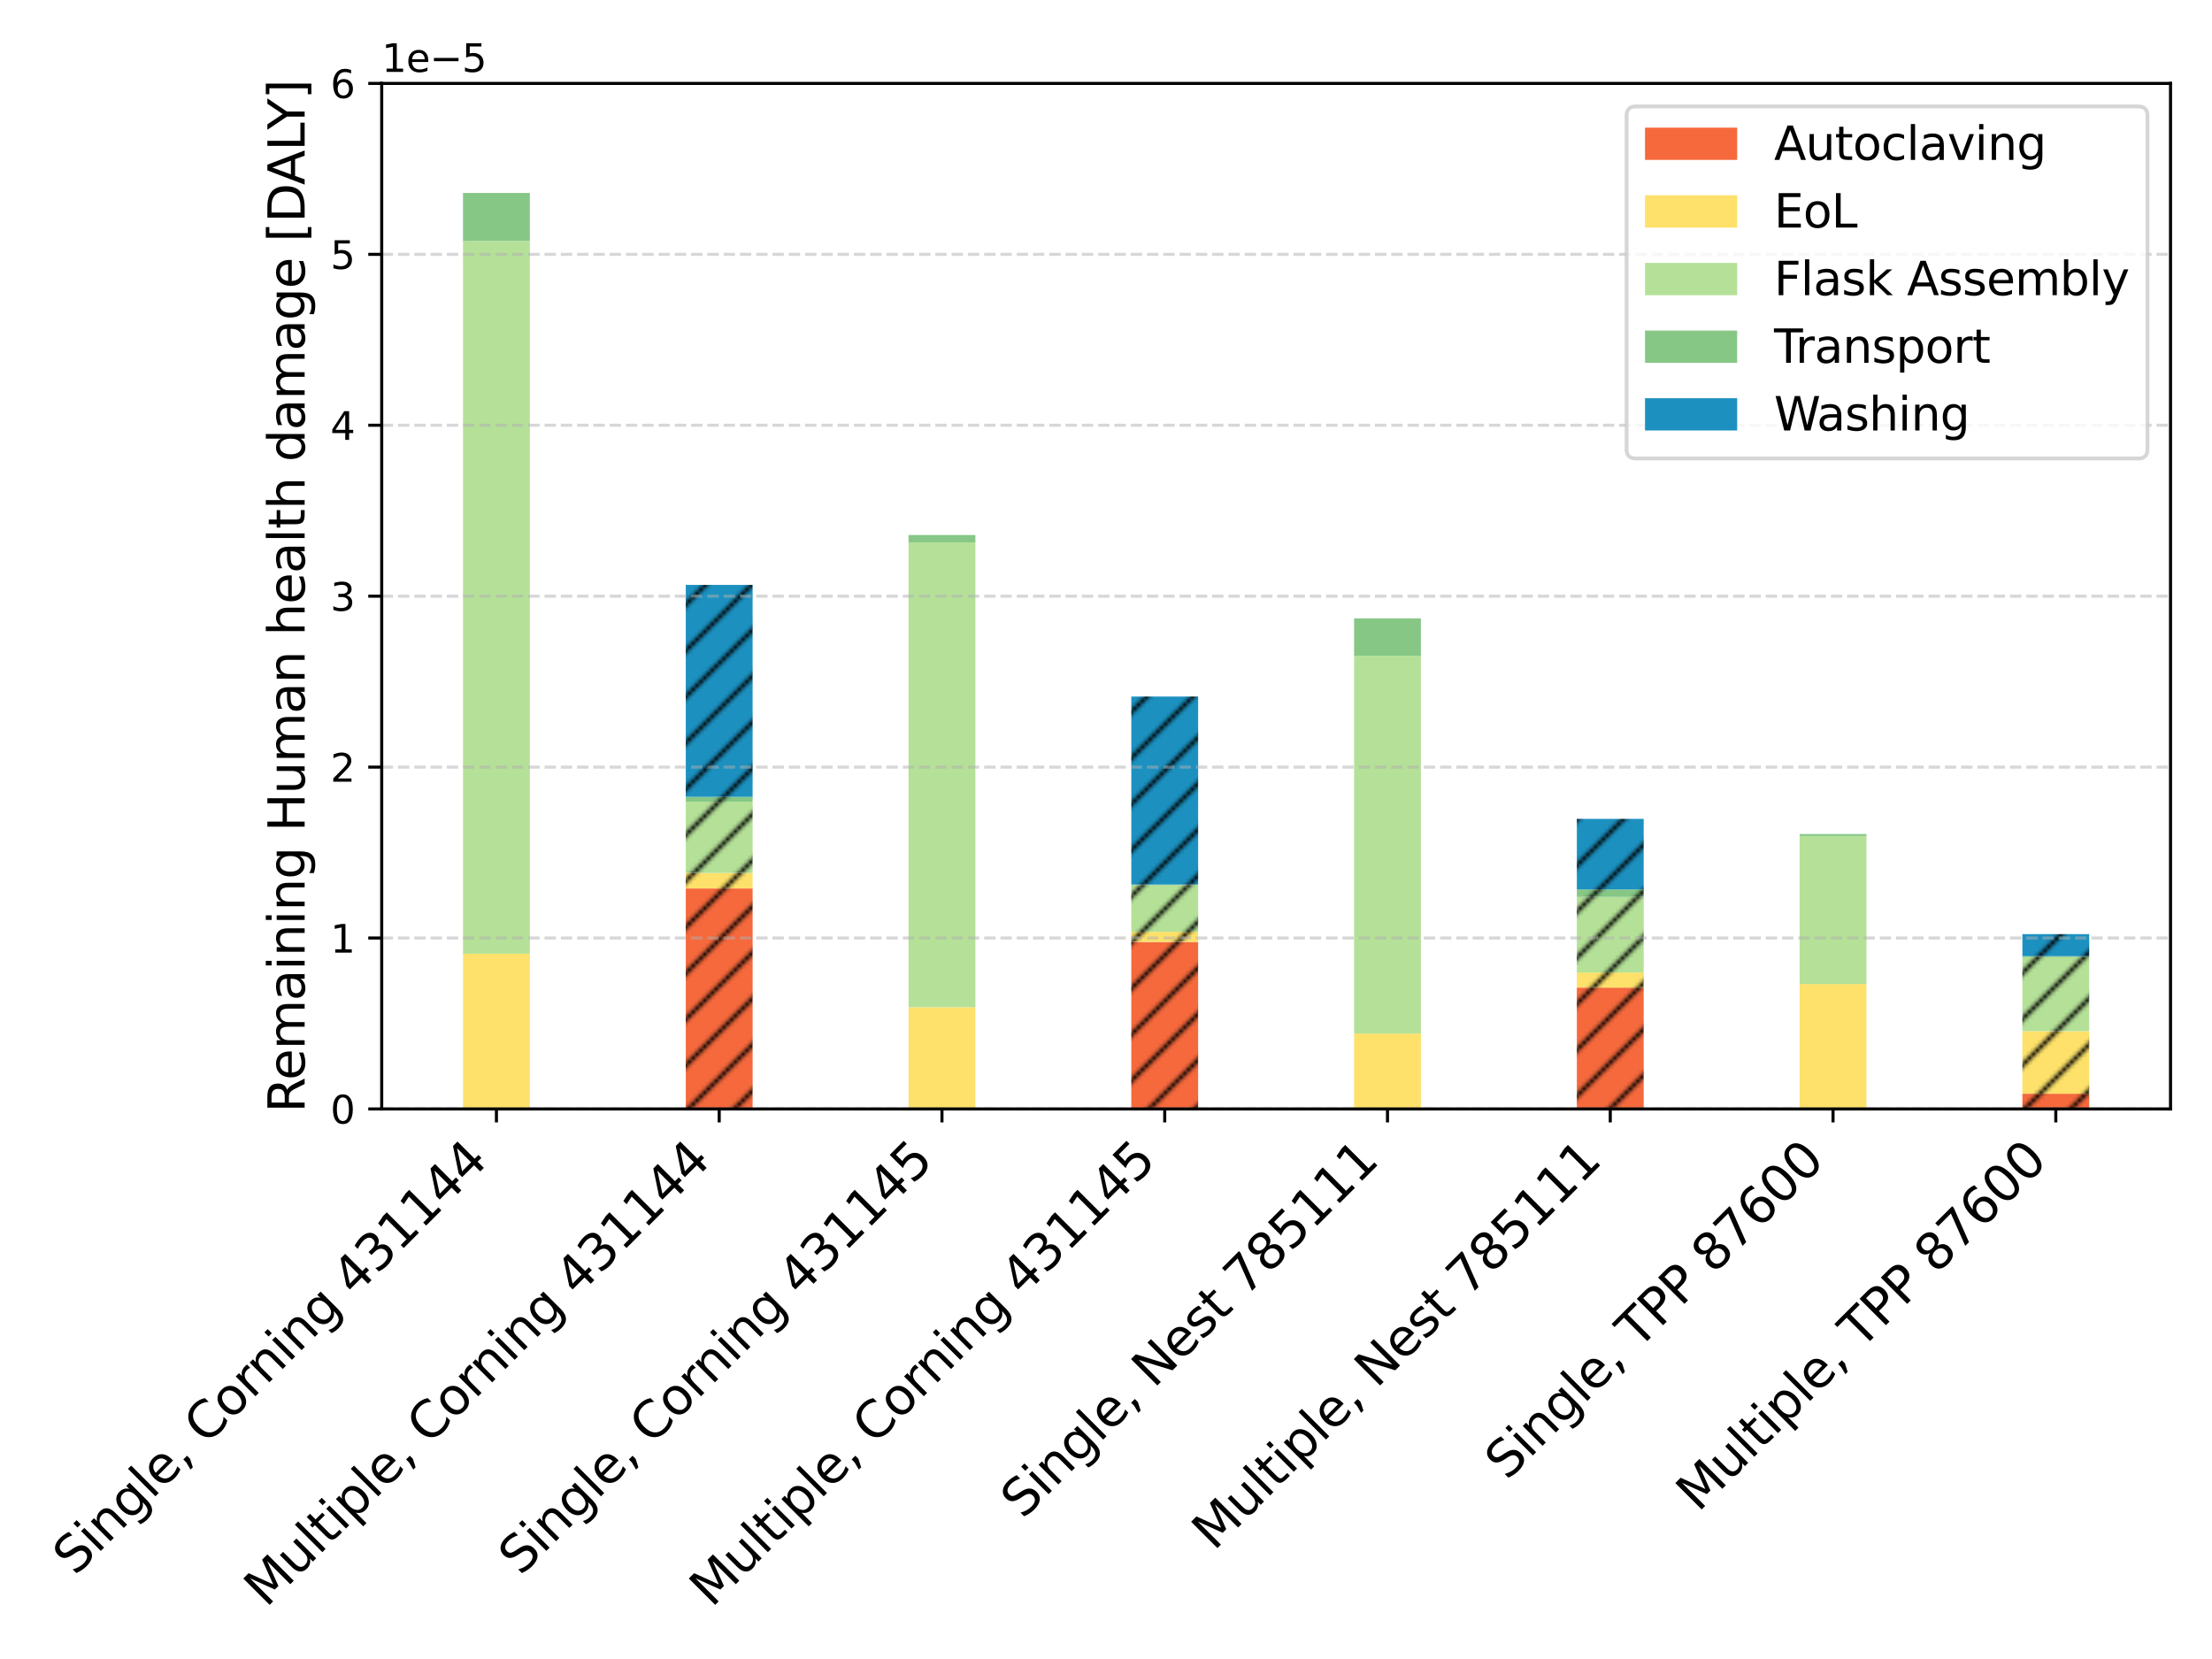 <?xml version="1.0" encoding="utf-8" standalone="no"?>
<!DOCTYPE svg PUBLIC "-//W3C//DTD SVG 1.1//EN"
  "http://www.w3.org/Graphics/SVG/1.1/DTD/svg11.dtd">
<svg xmlns:xlink="http://www.w3.org/1999/xlink" width="576pt" height="432pt" viewBox="0 0 576 432" xmlns="http://www.w3.org/2000/svg" version="1.1">
 <defs>
  <style type="text/css">*{stroke-linejoin: round; stroke-linecap: butt}</style>
 </defs>
 <g id="figure_1">
  <g id="patch_1">
   <path d="M 0 432 
L 576 432 
L 576 0 
L 0 0 
z
" style="fill: #ffffff"/>
  </g>
  <g id="axes_1">
   <g id="patch_2">
    <path d="M 99.395 288.766 
L 565.2 288.766 
L 565.2 21.72 
L 99.395 21.72 
z
" style="fill: #ffffff"/>
   </g>
   <g id="patch_3">
    <path d="M 120.567 288.766 
L 137.97 288.766 
L 137.97 288.766 
L 120.567 288.766 
z
" clip-path="url(#p61a27a320b)" style="fill: #f5693d"/>
   </g>
   <g id="patch_4">
    <path d="M 178.576 288.766 
L 195.978 288.766 
L 195.978 231.351 
L 178.576 231.351 
z
" clip-path="url(#p61a27a320b)" style="fill: url(#ha77ef726e0)"/>
   </g>
   <g id="patch_5">
    <path d="M 236.584 288.766 
L 253.986 288.766 
L 253.986 288.766 
L 236.584 288.766 
z
" clip-path="url(#p61a27a320b)" style="fill: #f5693d"/>
   </g>
   <g id="patch_6">
    <path d="M 294.592 288.766 
L 311.994 288.766 
L 311.994 245.282 
L 294.592 245.282 
z
" clip-path="url(#p61a27a320b)" style="fill: url(#ha77ef726e0)"/>
   </g>
   <g id="patch_7">
    <path d="M 352.6 288.766 
L 370.003 288.766 
L 370.003 288.766 
L 352.6 288.766 
z
" clip-path="url(#p61a27a320b)" style="fill: #f5693d"/>
   </g>
   <g id="patch_8">
    <path d="M 410.608 288.766 
L 428.011 288.766 
L 428.011 257.166 
L 410.608 257.166 
z
" clip-path="url(#p61a27a320b)" style="fill: url(#ha77ef726e0)"/>
   </g>
   <g id="patch_9">
    <path d="M 468.616 288.766 
L 486.019 288.766 
L 486.019 288.766 
L 468.616 288.766 
z
" clip-path="url(#p61a27a320b)" style="fill: #f5693d"/>
   </g>
   <g id="patch_10">
    <path d="M 526.625 288.766 
L 544.027 288.766 
L 544.027 284.801 
L 526.625 284.801 
z
" clip-path="url(#p61a27a320b)" style="fill: url(#ha77ef726e0)"/>
   </g>
   <g id="patch_11">
    <path d="M 120.567 288.766 
L 137.97 288.766 
L 137.97 248.353 
L 120.567 248.353 
z
" clip-path="url(#p61a27a320b)" style="fill: #fde16a"/>
   </g>
   <g id="patch_12">
    <path d="M 178.576 231.351 
L 195.978 231.351 
L 195.978 227.31 
L 178.576 227.31 
z
" clip-path="url(#p61a27a320b)" style="fill: url(#hf0bf74df4a)"/>
   </g>
   <g id="patch_13">
    <path d="M 236.584 288.766 
L 253.986 288.766 
L 253.986 262.284 
L 236.584 262.284 
z
" clip-path="url(#p61a27a320b)" style="fill: #fde16a"/>
   </g>
   <g id="patch_14">
    <path d="M 294.592 245.282 
L 311.994 245.282 
L 311.994 242.634 
L 294.592 242.634 
z
" clip-path="url(#p61a27a320b)" style="fill: url(#hf0bf74df4a)"/>
   </g>
   <g id="patch_15">
    <path d="M 352.6 288.766 
L 370.003 288.766 
L 370.003 269.138 
L 352.6 269.138 
z
" clip-path="url(#p61a27a320b)" style="fill: #fde16a"/>
   </g>
   <g id="patch_16">
    <path d="M 410.608 257.166 
L 428.011 257.166 
L 428.011 253.236 
L 410.608 253.236 
z
" clip-path="url(#p61a27a320b)" style="fill: url(#hf0bf74df4a)"/>
   </g>
   <g id="patch_17">
    <path d="M 468.616 288.766 
L 486.019 288.766 
L 486.019 256.231 
L 468.616 256.231 
z
" clip-path="url(#p61a27a320b)" style="fill: #fde16a"/>
   </g>
   <g id="patch_18">
    <path d="M 526.625 284.801 
L 544.027 284.801 
L 544.027 268.511 
L 526.625 268.511 
z
" clip-path="url(#p61a27a320b)" style="fill: url(#hf0bf74df4a)"/>
   </g>
   <g id="patch_19">
    <path d="M 120.567 248.353 
L 137.97 248.353 
L 137.97 62.756 
L 120.567 62.756 
z
" clip-path="url(#p61a27a320b)" style="fill: #b4e197"/>
   </g>
   <g id="patch_20">
    <path d="M 178.576 227.31 
L 195.978 227.31 
L 195.978 208.75 
L 178.576 208.75 
z
" clip-path="url(#p61a27a320b)" style="fill: url(#h7fa89dd71a)"/>
   </g>
   <g id="patch_21">
    <path d="M 236.584 262.284 
L 253.986 262.284 
L 253.986 141.223 
L 236.584 141.223 
z
" clip-path="url(#p61a27a320b)" style="fill: #b4e197"/>
   </g>
   <g id="patch_22">
    <path d="M 294.592 242.634 
L 311.994 242.634 
L 311.994 230.528 
L 294.592 230.528 
z
" clip-path="url(#p61a27a320b)" style="fill: url(#h7fa89dd71a)"/>
   </g>
   <g id="patch_23">
    <path d="M 352.6 269.138 
L 370.003 269.138 
L 370.003 170.776 
L 352.6 170.776 
z
" clip-path="url(#p61a27a320b)" style="fill: #b4e197"/>
   </g>
   <g id="patch_24">
    <path d="M 410.608 253.236 
L 428.011 253.236 
L 428.011 233.563 
L 410.608 233.563 
z
" clip-path="url(#p61a27a320b)" style="fill: url(#h7fa89dd71a)"/>
   </g>
   <g id="patch_25">
    <path d="M 468.616 256.231 
L 486.019 256.231 
L 486.019 217.687 
L 468.616 217.687 
z
" clip-path="url(#p61a27a320b)" style="fill: #b4e197"/>
   </g>
   <g id="patch_26">
    <path d="M 526.625 268.511 
L 544.027 268.511 
L 544.027 249.239 
L 526.625 249.239 
z
" clip-path="url(#p61a27a320b)" style="fill: url(#h7fa89dd71a)"/>
   </g>
   <g id="patch_27">
    <path d="M 120.567 62.756 
L 137.97 62.756 
L 137.97 50.249 
L 120.567 50.249 
z
" clip-path="url(#p61a27a320b)" style="fill: #86c786"/>
   </g>
   <g id="patch_28">
    <path d="M 178.576 208.75 
L 195.978 208.75 
L 195.978 207.5 
L 178.576 207.5 
z
" clip-path="url(#p61a27a320b)" style="fill: url(#h81f1e8ea11)"/>
   </g>
   <g id="patch_29">
    <path d="M 236.584 141.223 
L 253.986 141.223 
L 253.986 139.314 
L 236.584 139.314 
z
" clip-path="url(#p61a27a320b)" style="fill: #86c786"/>
   </g>
   <g id="patch_30">
    <path d="M 294.592 230.528 
L 311.994 230.528 
L 311.994 230.337 
L 294.592 230.337 
z
" clip-path="url(#p61a27a320b)" style="fill: url(#h81f1e8ea11)"/>
   </g>
   <g id="patch_31">
    <path d="M 352.6 170.776 
L 370.003 170.776 
L 370.003 161.029 
L 352.6 161.029 
z
" clip-path="url(#p61a27a320b)" style="fill: #86c786"/>
   </g>
   <g id="patch_32">
    <path d="M 410.608 233.563 
L 428.011 233.563 
L 428.011 231.614 
L 410.608 231.614 
z
" clip-path="url(#p61a27a320b)" style="fill: url(#h81f1e8ea11)"/>
   </g>
   <g id="patch_33">
    <path d="M 468.616 217.687 
L 486.019 217.687 
L 486.019 217.185 
L 468.616 217.185 
z
" clip-path="url(#p61a27a320b)" style="fill: #86c786"/>
   </g>
   <g id="patch_34">
    <path d="M 526.625 249.239 
L 544.027 249.239 
L 544.027 248.987 
L 526.625 248.987 
z
" clip-path="url(#p61a27a320b)" style="fill: url(#h81f1e8ea11)"/>
   </g>
   <g id="patch_35">
    <path d="M 120.567 50.249 
L 137.97 50.249 
L 137.97 50.249 
L 120.567 50.249 
z
" clip-path="url(#p61a27a320b)" style="fill: #1c91c0"/>
   </g>
   <g id="patch_36">
    <path d="M 178.576 207.5 
L 195.978 207.5 
L 195.978 152.31 
L 178.576 152.31 
z
" clip-path="url(#p61a27a320b)" style="fill: url(#h946e3694f9)"/>
   </g>
   <g id="patch_37">
    <path d="M 236.584 139.314 
L 253.986 139.314 
L 253.986 139.314 
L 236.584 139.314 
z
" clip-path="url(#p61a27a320b)" style="fill: #1c91c0"/>
   </g>
   <g id="patch_38">
    <path d="M 294.592 230.337 
L 311.994 230.337 
L 311.994 181.379 
L 294.592 181.379 
z
" clip-path="url(#p61a27a320b)" style="fill: url(#h946e3694f9)"/>
   </g>
   <g id="patch_39">
    <path d="M 352.6 161.029 
L 370.003 161.029 
L 370.003 161.029 
L 352.6 161.029 
z
" clip-path="url(#p61a27a320b)" style="fill: #1c91c0"/>
   </g>
   <g id="patch_40">
    <path d="M 410.608 231.614 
L 428.011 231.614 
L 428.011 213.232 
L 410.608 213.232 
z
" clip-path="url(#p61a27a320b)" style="fill: url(#h946e3694f9)"/>
   </g>
   <g id="patch_41">
    <path d="M 468.616 217.185 
L 486.019 217.185 
L 486.019 217.185 
L 468.616 217.185 
z
" clip-path="url(#p61a27a320b)" style="fill: #1c91c0"/>
   </g>
   <g id="patch_42">
    <path d="M 526.625 248.987 
L 544.027 248.987 
L 544.027 243.245 
L 526.625 243.245 
z
" clip-path="url(#p61a27a320b)" style="fill: url(#h946e3694f9)"/>
   </g>
   <g id="matplotlib.axis_1">
    <g id="xtick_1">
     <g id="line2d_1">
      <defs>
       <path id="mcbf88d2a71" d="M 0 0 
L 0 3.5 
" style="stroke: #000000; stroke-width: 0.8"/>
      </defs>
      <g>
       <use xlink:href="#mcbf88d2a71" x="129.269" y="288.766" style="stroke: #000000; stroke-width: 0.8"/>
      </g>
     </g>
     <g id="text_1">
      <!-- Single, Corning 431144 -->
      <g transform="translate(19.537 410.571) rotate(-45) scale(0.13 -0.13)">
       <defs>
        <path id="DejaVuSans-53" d="M 3425 4513 
L 3425 3897 
Q 3066 4069 2747 4153 
Q 2428 4238 2131 4238 
Q 1616 4238 1336 4038 
Q 1056 3838 1056 3469 
Q 1056 3159 1242 3001 
Q 1428 2844 1947 2747 
L 2328 2669 
Q 3034 2534 3370 2195 
Q 3706 1856 3706 1288 
Q 3706 609 3251 259 
Q 2797 -91 1919 -91 
Q 1588 -91 1214 -16 
Q 841 59 441 206 
L 441 856 
Q 825 641 1194 531 
Q 1563 422 1919 422 
Q 2459 422 2753 634 
Q 3047 847 3047 1241 
Q 3047 1584 2836 1778 
Q 2625 1972 2144 2069 
L 1759 2144 
Q 1053 2284 737 2584 
Q 422 2884 422 3419 
Q 422 4038 858 4394 
Q 1294 4750 2059 4750 
Q 2388 4750 2728 4690 
Q 3069 4631 3425 4513 
z
" transform="scale(0.016)"/>
        <path id="DejaVuSans-69" d="M 603 3500 
L 1178 3500 
L 1178 0 
L 603 0 
L 603 3500 
z
M 603 4863 
L 1178 4863 
L 1178 4134 
L 603 4134 
L 603 4863 
z
" transform="scale(0.016)"/>
        <path id="DejaVuSans-6e" d="M 3513 2113 
L 3513 0 
L 2938 0 
L 2938 2094 
Q 2938 2591 2744 2837 
Q 2550 3084 2163 3084 
Q 1697 3084 1428 2787 
Q 1159 2491 1159 1978 
L 1159 0 
L 581 0 
L 581 3500 
L 1159 3500 
L 1159 2956 
Q 1366 3272 1645 3428 
Q 1925 3584 2291 3584 
Q 2894 3584 3203 3211 
Q 3513 2838 3513 2113 
z
" transform="scale(0.016)"/>
        <path id="DejaVuSans-67" d="M 2906 1791 
Q 2906 2416 2648 2759 
Q 2391 3103 1925 3103 
Q 1463 3103 1205 2759 
Q 947 2416 947 1791 
Q 947 1169 1205 825 
Q 1463 481 1925 481 
Q 2391 481 2648 825 
Q 2906 1169 2906 1791 
z
M 3481 434 
Q 3481 -459 3084 -895 
Q 2688 -1331 1869 -1331 
Q 1566 -1331 1297 -1286 
Q 1028 -1241 775 -1147 
L 775 -588 
Q 1028 -725 1275 -790 
Q 1522 -856 1778 -856 
Q 2344 -856 2625 -561 
Q 2906 -266 2906 331 
L 2906 616 
Q 2728 306 2450 153 
Q 2172 0 1784 0 
Q 1141 0 747 490 
Q 353 981 353 1791 
Q 353 2603 747 3093 
Q 1141 3584 1784 3584 
Q 2172 3584 2450 3431 
Q 2728 3278 2906 2969 
L 2906 3500 
L 3481 3500 
L 3481 434 
z
" transform="scale(0.016)"/>
        <path id="DejaVuSans-6c" d="M 603 4863 
L 1178 4863 
L 1178 0 
L 603 0 
L 603 4863 
z
" transform="scale(0.016)"/>
        <path id="DejaVuSans-65" d="M 3597 1894 
L 3597 1613 
L 953 1613 
Q 991 1019 1311 708 
Q 1631 397 2203 397 
Q 2534 397 2845 478 
Q 3156 559 3463 722 
L 3463 178 
Q 3153 47 2828 -22 
Q 2503 -91 2169 -91 
Q 1331 -91 842 396 
Q 353 884 353 1716 
Q 353 2575 817 3079 
Q 1281 3584 2069 3584 
Q 2775 3584 3186 3129 
Q 3597 2675 3597 1894 
z
M 3022 2063 
Q 3016 2534 2758 2815 
Q 2500 3097 2075 3097 
Q 1594 3097 1305 2825 
Q 1016 2553 972 2059 
L 3022 2063 
z
" transform="scale(0.016)"/>
        <path id="DejaVuSans-2c" d="M 750 794 
L 1409 794 
L 1409 256 
L 897 -744 
L 494 -744 
L 750 256 
L 750 794 
z
" transform="scale(0.016)"/>
        <path id="DejaVuSans-20" transform="scale(0.016)"/>
        <path id="DejaVuSans-43" d="M 4122 4306 
L 4122 3641 
Q 3803 3938 3442 4084 
Q 3081 4231 2675 4231 
Q 1875 4231 1450 3742 
Q 1025 3253 1025 2328 
Q 1025 1406 1450 917 
Q 1875 428 2675 428 
Q 3081 428 3442 575 
Q 3803 722 4122 1019 
L 4122 359 
Q 3791 134 3420 21 
Q 3050 -91 2638 -91 
Q 1578 -91 968 557 
Q 359 1206 359 2328 
Q 359 3453 968 4101 
Q 1578 4750 2638 4750 
Q 3056 4750 3426 4639 
Q 3797 4528 4122 4306 
z
" transform="scale(0.016)"/>
        <path id="DejaVuSans-6f" d="M 1959 3097 
Q 1497 3097 1228 2736 
Q 959 2375 959 1747 
Q 959 1119 1226 758 
Q 1494 397 1959 397 
Q 2419 397 2687 759 
Q 2956 1122 2956 1747 
Q 2956 2369 2687 2733 
Q 2419 3097 1959 3097 
z
M 1959 3584 
Q 2709 3584 3137 3096 
Q 3566 2609 3566 1747 
Q 3566 888 3137 398 
Q 2709 -91 1959 -91 
Q 1206 -91 779 398 
Q 353 888 353 1747 
Q 353 2609 779 3096 
Q 1206 3584 1959 3584 
z
" transform="scale(0.016)"/>
        <path id="DejaVuSans-72" d="M 2631 2963 
Q 2534 3019 2420 3045 
Q 2306 3072 2169 3072 
Q 1681 3072 1420 2755 
Q 1159 2438 1159 1844 
L 1159 0 
L 581 0 
L 581 3500 
L 1159 3500 
L 1159 2956 
Q 1341 3275 1631 3429 
Q 1922 3584 2338 3584 
Q 2397 3584 2469 3576 
Q 2541 3569 2628 3553 
L 2631 2963 
z
" transform="scale(0.016)"/>
        <path id="DejaVuSans-34" d="M 2419 4116 
L 825 1625 
L 2419 1625 
L 2419 4116 
z
M 2253 4666 
L 3047 4666 
L 3047 1625 
L 3713 1625 
L 3713 1100 
L 3047 1100 
L 3047 0 
L 2419 0 
L 2419 1100 
L 313 1100 
L 313 1709 
L 2253 4666 
z
" transform="scale(0.016)"/>
        <path id="DejaVuSans-33" d="M 2597 2516 
Q 3050 2419 3304 2112 
Q 3559 1806 3559 1356 
Q 3559 666 3084 287 
Q 2609 -91 1734 -91 
Q 1441 -91 1130 -33 
Q 819 25 488 141 
L 488 750 
Q 750 597 1062 519 
Q 1375 441 1716 441 
Q 2309 441 2620 675 
Q 2931 909 2931 1356 
Q 2931 1769 2642 2001 
Q 2353 2234 1838 2234 
L 1294 2234 
L 1294 2753 
L 1863 2753 
Q 2328 2753 2575 2939 
Q 2822 3125 2822 3475 
Q 2822 3834 2567 4026 
Q 2313 4219 1838 4219 
Q 1578 4219 1281 4162 
Q 984 4106 628 3988 
L 628 4550 
Q 988 4650 1302 4700 
Q 1616 4750 1894 4750 
Q 2613 4750 3031 4423 
Q 3450 4097 3450 3541 
Q 3450 3153 3228 2886 
Q 3006 2619 2597 2516 
z
" transform="scale(0.016)"/>
        <path id="DejaVuSans-31" d="M 794 531 
L 1825 531 
L 1825 4091 
L 703 3866 
L 703 4441 
L 1819 4666 
L 2450 4666 
L 2450 531 
L 3481 531 
L 3481 0 
L 794 0 
L 794 531 
z
" transform="scale(0.016)"/>
       </defs>
       <use xlink:href="#DejaVuSans-53"/>
       <use xlink:href="#DejaVuSans-69" x="63.477"/>
       <use xlink:href="#DejaVuSans-6e" x="91.26"/>
       <use xlink:href="#DejaVuSans-67" x="154.639"/>
       <use xlink:href="#DejaVuSans-6c" x="218.115"/>
       <use xlink:href="#DejaVuSans-65" x="245.898"/>
       <use xlink:href="#DejaVuSans-2c" x="307.422"/>
       <use xlink:href="#DejaVuSans-20" x="339.209"/>
       <use xlink:href="#DejaVuSans-43" x="370.996"/>
       <use xlink:href="#DejaVuSans-6f" x="440.82"/>
       <use xlink:href="#DejaVuSans-72" x="502.002"/>
       <use xlink:href="#DejaVuSans-6e" x="541.365"/>
       <use xlink:href="#DejaVuSans-69" x="604.744"/>
       <use xlink:href="#DejaVuSans-6e" x="632.527"/>
       <use xlink:href="#DejaVuSans-67" x="695.906"/>
       <use xlink:href="#DejaVuSans-20" x="759.383"/>
       <use xlink:href="#DejaVuSans-34" x="791.17"/>
       <use xlink:href="#DejaVuSans-33" x="854.793"/>
       <use xlink:href="#DejaVuSans-31" x="918.416"/>
       <use xlink:href="#DejaVuSans-31" x="982.039"/>
       <use xlink:href="#DejaVuSans-34" x="1045.662"/>
       <use xlink:href="#DejaVuSans-34" x="1109.285"/>
      </g>
     </g>
    </g>
    <g id="xtick_2">
     <g id="line2d_2">
      <g>
       <use xlink:href="#mcbf88d2a71" x="187.277" y="288.766" style="stroke: #000000; stroke-width: 0.8"/>
      </g>
     </g>
     <g id="text_2">
      <!-- Multiple, Corning 431144 -->
      <g transform="translate(69.293 418.824) rotate(-45) scale(0.13 -0.13)">
       <defs>
        <path id="DejaVuSans-4d" d="M 628 4666 
L 1569 4666 
L 2759 1491 
L 3956 4666 
L 4897 4666 
L 4897 0 
L 4281 0 
L 4281 4097 
L 3078 897 
L 2444 897 
L 1241 4097 
L 1241 0 
L 628 0 
L 628 4666 
z
" transform="scale(0.016)"/>
        <path id="DejaVuSans-75" d="M 544 1381 
L 544 3500 
L 1119 3500 
L 1119 1403 
Q 1119 906 1312 657 
Q 1506 409 1894 409 
Q 2359 409 2629 706 
Q 2900 1003 2900 1516 
L 2900 3500 
L 3475 3500 
L 3475 0 
L 2900 0 
L 2900 538 
Q 2691 219 2414 64 
Q 2138 -91 1772 -91 
Q 1169 -91 856 284 
Q 544 659 544 1381 
z
M 1991 3584 
L 1991 3584 
z
" transform="scale(0.016)"/>
        <path id="DejaVuSans-74" d="M 1172 4494 
L 1172 3500 
L 2356 3500 
L 2356 3053 
L 1172 3053 
L 1172 1153 
Q 1172 725 1289 603 
Q 1406 481 1766 481 
L 2356 481 
L 2356 0 
L 1766 0 
Q 1100 0 847 248 
Q 594 497 594 1153 
L 594 3053 
L 172 3053 
L 172 3500 
L 594 3500 
L 594 4494 
L 1172 4494 
z
" transform="scale(0.016)"/>
        <path id="DejaVuSans-70" d="M 1159 525 
L 1159 -1331 
L 581 -1331 
L 581 3500 
L 1159 3500 
L 1159 2969 
Q 1341 3281 1617 3432 
Q 1894 3584 2278 3584 
Q 2916 3584 3314 3078 
Q 3713 2572 3713 1747 
Q 3713 922 3314 415 
Q 2916 -91 2278 -91 
Q 1894 -91 1617 61 
Q 1341 213 1159 525 
z
M 3116 1747 
Q 3116 2381 2855 2742 
Q 2594 3103 2138 3103 
Q 1681 3103 1420 2742 
Q 1159 2381 1159 1747 
Q 1159 1113 1420 752 
Q 1681 391 2138 391 
Q 2594 391 2855 752 
Q 3116 1113 3116 1747 
z
" transform="scale(0.016)"/>
       </defs>
       <use xlink:href="#DejaVuSans-4d"/>
       <use xlink:href="#DejaVuSans-75" x="86.279"/>
       <use xlink:href="#DejaVuSans-6c" x="149.658"/>
       <use xlink:href="#DejaVuSans-74" x="177.441"/>
       <use xlink:href="#DejaVuSans-69" x="216.65"/>
       <use xlink:href="#DejaVuSans-70" x="244.434"/>
       <use xlink:href="#DejaVuSans-6c" x="307.91"/>
       <use xlink:href="#DejaVuSans-65" x="335.693"/>
       <use xlink:href="#DejaVuSans-2c" x="397.217"/>
       <use xlink:href="#DejaVuSans-20" x="429.004"/>
       <use xlink:href="#DejaVuSans-43" x="460.791"/>
       <use xlink:href="#DejaVuSans-6f" x="530.615"/>
       <use xlink:href="#DejaVuSans-72" x="591.797"/>
       <use xlink:href="#DejaVuSans-6e" x="631.16"/>
       <use xlink:href="#DejaVuSans-69" x="694.539"/>
       <use xlink:href="#DejaVuSans-6e" x="722.322"/>
       <use xlink:href="#DejaVuSans-67" x="785.701"/>
       <use xlink:href="#DejaVuSans-20" x="849.178"/>
       <use xlink:href="#DejaVuSans-34" x="880.965"/>
       <use xlink:href="#DejaVuSans-33" x="944.588"/>
       <use xlink:href="#DejaVuSans-31" x="1008.211"/>
       <use xlink:href="#DejaVuSans-31" x="1071.834"/>
       <use xlink:href="#DejaVuSans-34" x="1135.457"/>
       <use xlink:href="#DejaVuSans-34" x="1199.08"/>
      </g>
     </g>
    </g>
    <g id="xtick_3">
     <g id="line2d_3">
      <g>
       <use xlink:href="#mcbf88d2a71" x="245.285" y="288.766" style="stroke: #000000; stroke-width: 0.8"/>
      </g>
     </g>
     <g id="text_3">
      <!-- Single, Corning 431145 -->
      <g transform="translate(135.554 410.571) rotate(-45) scale(0.13 -0.13)">
       <defs>
        <path id="DejaVuSans-35" d="M 691 4666 
L 3169 4666 
L 3169 4134 
L 1269 4134 
L 1269 2991 
Q 1406 3038 1543 3061 
Q 1681 3084 1819 3084 
Q 2600 3084 3056 2656 
Q 3513 2228 3513 1497 
Q 3513 744 3044 326 
Q 2575 -91 1722 -91 
Q 1428 -91 1123 -41 
Q 819 9 494 109 
L 494 744 
Q 775 591 1075 516 
Q 1375 441 1709 441 
Q 2250 441 2565 725 
Q 2881 1009 2881 1497 
Q 2881 1984 2565 2268 
Q 2250 2553 1709 2553 
Q 1456 2553 1204 2497 
Q 953 2441 691 2322 
L 691 4666 
z
" transform="scale(0.016)"/>
       </defs>
       <use xlink:href="#DejaVuSans-53"/>
       <use xlink:href="#DejaVuSans-69" x="63.477"/>
       <use xlink:href="#DejaVuSans-6e" x="91.26"/>
       <use xlink:href="#DejaVuSans-67" x="154.639"/>
       <use xlink:href="#DejaVuSans-6c" x="218.115"/>
       <use xlink:href="#DejaVuSans-65" x="245.898"/>
       <use xlink:href="#DejaVuSans-2c" x="307.422"/>
       <use xlink:href="#DejaVuSans-20" x="339.209"/>
       <use xlink:href="#DejaVuSans-43" x="370.996"/>
       <use xlink:href="#DejaVuSans-6f" x="440.82"/>
       <use xlink:href="#DejaVuSans-72" x="502.002"/>
       <use xlink:href="#DejaVuSans-6e" x="541.365"/>
       <use xlink:href="#DejaVuSans-69" x="604.744"/>
       <use xlink:href="#DejaVuSans-6e" x="632.527"/>
       <use xlink:href="#DejaVuSans-67" x="695.906"/>
       <use xlink:href="#DejaVuSans-20" x="759.383"/>
       <use xlink:href="#DejaVuSans-34" x="791.17"/>
       <use xlink:href="#DejaVuSans-33" x="854.793"/>
       <use xlink:href="#DejaVuSans-31" x="918.416"/>
       <use xlink:href="#DejaVuSans-31" x="982.039"/>
       <use xlink:href="#DejaVuSans-34" x="1045.662"/>
       <use xlink:href="#DejaVuSans-35" x="1109.285"/>
      </g>
     </g>
    </g>
    <g id="xtick_4">
     <g id="line2d_4">
      <g>
       <use xlink:href="#mcbf88d2a71" x="303.293" y="288.766" style="stroke: #000000; stroke-width: 0.8"/>
      </g>
     </g>
     <g id="text_4">
      <!-- Multiple, Corning 431145 -->
      <g transform="translate(185.309 418.824) rotate(-45) scale(0.13 -0.13)">
       <use xlink:href="#DejaVuSans-4d"/>
       <use xlink:href="#DejaVuSans-75" x="86.279"/>
       <use xlink:href="#DejaVuSans-6c" x="149.658"/>
       <use xlink:href="#DejaVuSans-74" x="177.441"/>
       <use xlink:href="#DejaVuSans-69" x="216.65"/>
       <use xlink:href="#DejaVuSans-70" x="244.434"/>
       <use xlink:href="#DejaVuSans-6c" x="307.91"/>
       <use xlink:href="#DejaVuSans-65" x="335.693"/>
       <use xlink:href="#DejaVuSans-2c" x="397.217"/>
       <use xlink:href="#DejaVuSans-20" x="429.004"/>
       <use xlink:href="#DejaVuSans-43" x="460.791"/>
       <use xlink:href="#DejaVuSans-6f" x="530.615"/>
       <use xlink:href="#DejaVuSans-72" x="591.797"/>
       <use xlink:href="#DejaVuSans-6e" x="631.16"/>
       <use xlink:href="#DejaVuSans-69" x="694.539"/>
       <use xlink:href="#DejaVuSans-6e" x="722.322"/>
       <use xlink:href="#DejaVuSans-67" x="785.701"/>
       <use xlink:href="#DejaVuSans-20" x="849.178"/>
       <use xlink:href="#DejaVuSans-34" x="880.965"/>
       <use xlink:href="#DejaVuSans-33" x="944.588"/>
       <use xlink:href="#DejaVuSans-31" x="1008.211"/>
       <use xlink:href="#DejaVuSans-31" x="1071.834"/>
       <use xlink:href="#DejaVuSans-34" x="1135.457"/>
       <use xlink:href="#DejaVuSans-35" x="1199.08"/>
      </g>
     </g>
    </g>
    <g id="xtick_5">
     <g id="line2d_5">
      <g>
       <use xlink:href="#mcbf88d2a71" x="361.301" y="288.766" style="stroke: #000000; stroke-width: 0.8"/>
      </g>
     </g>
     <g id="text_5">
      <!-- Single, Nest 785111 -->
      <g transform="translate(266.347 395.794) rotate(-45) scale(0.13 -0.13)">
       <defs>
        <path id="DejaVuSans-4e" d="M 628 4666 
L 1478 4666 
L 3547 763 
L 3547 4666 
L 4159 4666 
L 4159 0 
L 3309 0 
L 1241 3903 
L 1241 0 
L 628 0 
L 628 4666 
z
" transform="scale(0.016)"/>
        <path id="DejaVuSans-73" d="M 2834 3397 
L 2834 2853 
Q 2591 2978 2328 3040 
Q 2066 3103 1784 3103 
Q 1356 3103 1142 2972 
Q 928 2841 928 2578 
Q 928 2378 1081 2264 
Q 1234 2150 1697 2047 
L 1894 2003 
Q 2506 1872 2764 1633 
Q 3022 1394 3022 966 
Q 3022 478 2636 193 
Q 2250 -91 1575 -91 
Q 1294 -91 989 -36 
Q 684 19 347 128 
L 347 722 
Q 666 556 975 473 
Q 1284 391 1588 391 
Q 1994 391 2212 530 
Q 2431 669 2431 922 
Q 2431 1156 2273 1281 
Q 2116 1406 1581 1522 
L 1381 1569 
Q 847 1681 609 1914 
Q 372 2147 372 2553 
Q 372 3047 722 3315 
Q 1072 3584 1716 3584 
Q 2034 3584 2315 3537 
Q 2597 3491 2834 3397 
z
" transform="scale(0.016)"/>
        <path id="DejaVuSans-37" d="M 525 4666 
L 3525 4666 
L 3525 4397 
L 1831 0 
L 1172 0 
L 2766 4134 
L 525 4134 
L 525 4666 
z
" transform="scale(0.016)"/>
        <path id="DejaVuSans-38" d="M 2034 2216 
Q 1584 2216 1326 1975 
Q 1069 1734 1069 1313 
Q 1069 891 1326 650 
Q 1584 409 2034 409 
Q 2484 409 2743 651 
Q 3003 894 3003 1313 
Q 3003 1734 2745 1975 
Q 2488 2216 2034 2216 
z
M 1403 2484 
Q 997 2584 770 2862 
Q 544 3141 544 3541 
Q 544 4100 942 4425 
Q 1341 4750 2034 4750 
Q 2731 4750 3128 4425 
Q 3525 4100 3525 3541 
Q 3525 3141 3298 2862 
Q 3072 2584 2669 2484 
Q 3125 2378 3379 2068 
Q 3634 1759 3634 1313 
Q 3634 634 3220 271 
Q 2806 -91 2034 -91 
Q 1263 -91 848 271 
Q 434 634 434 1313 
Q 434 1759 690 2068 
Q 947 2378 1403 2484 
z
M 1172 3481 
Q 1172 3119 1398 2916 
Q 1625 2713 2034 2713 
Q 2441 2713 2670 2916 
Q 2900 3119 2900 3481 
Q 2900 3844 2670 4047 
Q 2441 4250 2034 4250 
Q 1625 4250 1398 4047 
Q 1172 3844 1172 3481 
z
" transform="scale(0.016)"/>
       </defs>
       <use xlink:href="#DejaVuSans-53"/>
       <use xlink:href="#DejaVuSans-69" x="63.477"/>
       <use xlink:href="#DejaVuSans-6e" x="91.26"/>
       <use xlink:href="#DejaVuSans-67" x="154.639"/>
       <use xlink:href="#DejaVuSans-6c" x="218.115"/>
       <use xlink:href="#DejaVuSans-65" x="245.898"/>
       <use xlink:href="#DejaVuSans-2c" x="307.422"/>
       <use xlink:href="#DejaVuSans-20" x="339.209"/>
       <use xlink:href="#DejaVuSans-4e" x="370.996"/>
       <use xlink:href="#DejaVuSans-65" x="445.801"/>
       <use xlink:href="#DejaVuSans-73" x="507.324"/>
       <use xlink:href="#DejaVuSans-74" x="559.424"/>
       <use xlink:href="#DejaVuSans-20" x="598.633"/>
       <use xlink:href="#DejaVuSans-37" x="630.42"/>
       <use xlink:href="#DejaVuSans-38" x="694.043"/>
       <use xlink:href="#DejaVuSans-35" x="757.666"/>
       <use xlink:href="#DejaVuSans-31" x="821.289"/>
       <use xlink:href="#DejaVuSans-31" x="884.912"/>
       <use xlink:href="#DejaVuSans-31" x="948.535"/>
      </g>
     </g>
    </g>
    <g id="xtick_6">
     <g id="line2d_6">
      <g>
       <use xlink:href="#mcbf88d2a71" x="419.309" y="288.766" style="stroke: #000000; stroke-width: 0.8"/>
      </g>
     </g>
     <g id="text_6">
      <!-- Multiple, Nest 785111 -->
      <g transform="translate(316.102 404.047) rotate(-45) scale(0.13 -0.13)">
       <use xlink:href="#DejaVuSans-4d"/>
       <use xlink:href="#DejaVuSans-75" x="86.279"/>
       <use xlink:href="#DejaVuSans-6c" x="149.658"/>
       <use xlink:href="#DejaVuSans-74" x="177.441"/>
       <use xlink:href="#DejaVuSans-69" x="216.65"/>
       <use xlink:href="#DejaVuSans-70" x="244.434"/>
       <use xlink:href="#DejaVuSans-6c" x="307.91"/>
       <use xlink:href="#DejaVuSans-65" x="335.693"/>
       <use xlink:href="#DejaVuSans-2c" x="397.217"/>
       <use xlink:href="#DejaVuSans-20" x="429.004"/>
       <use xlink:href="#DejaVuSans-4e" x="460.791"/>
       <use xlink:href="#DejaVuSans-65" x="535.596"/>
       <use xlink:href="#DejaVuSans-73" x="597.119"/>
       <use xlink:href="#DejaVuSans-74" x="649.219"/>
       <use xlink:href="#DejaVuSans-20" x="688.428"/>
       <use xlink:href="#DejaVuSans-37" x="720.215"/>
       <use xlink:href="#DejaVuSans-38" x="783.838"/>
       <use xlink:href="#DejaVuSans-35" x="847.461"/>
       <use xlink:href="#DejaVuSans-31" x="911.084"/>
       <use xlink:href="#DejaVuSans-31" x="974.707"/>
       <use xlink:href="#DejaVuSans-31" x="1038.33"/>
      </g>
     </g>
    </g>
    <g id="xtick_7">
     <g id="line2d_7">
      <g>
       <use xlink:href="#mcbf88d2a71" x="477.318" y="288.766" style="stroke: #000000; stroke-width: 0.8"/>
      </g>
     </g>
     <g id="text_7">
      <!-- Single, TPP 87600 -->
      <g transform="translate(392.437 385.72) rotate(-45) scale(0.13 -0.13)">
       <defs>
        <path id="DejaVuSans-54" d="M -19 4666 
L 3928 4666 
L 3928 4134 
L 2272 4134 
L 2272 0 
L 1638 0 
L 1638 4134 
L -19 4134 
L -19 4666 
z
" transform="scale(0.016)"/>
        <path id="DejaVuSans-50" d="M 1259 4147 
L 1259 2394 
L 2053 2394 
Q 2494 2394 2734 2622 
Q 2975 2850 2975 3272 
Q 2975 3691 2734 3919 
Q 2494 4147 2053 4147 
L 1259 4147 
z
M 628 4666 
L 2053 4666 
Q 2838 4666 3239 4311 
Q 3641 3956 3641 3272 
Q 3641 2581 3239 2228 
Q 2838 1875 2053 1875 
L 1259 1875 
L 1259 0 
L 628 0 
L 628 4666 
z
" transform="scale(0.016)"/>
        <path id="DejaVuSans-36" d="M 2113 2584 
Q 1688 2584 1439 2293 
Q 1191 2003 1191 1497 
Q 1191 994 1439 701 
Q 1688 409 2113 409 
Q 2538 409 2786 701 
Q 3034 994 3034 1497 
Q 3034 2003 2786 2293 
Q 2538 2584 2113 2584 
z
M 3366 4563 
L 3366 3988 
Q 3128 4100 2886 4159 
Q 2644 4219 2406 4219 
Q 1781 4219 1451 3797 
Q 1122 3375 1075 2522 
Q 1259 2794 1537 2939 
Q 1816 3084 2150 3084 
Q 2853 3084 3261 2657 
Q 3669 2231 3669 1497 
Q 3669 778 3244 343 
Q 2819 -91 2113 -91 
Q 1303 -91 875 529 
Q 447 1150 447 2328 
Q 447 3434 972 4092 
Q 1497 4750 2381 4750 
Q 2619 4750 2861 4703 
Q 3103 4656 3366 4563 
z
" transform="scale(0.016)"/>
        <path id="DejaVuSans-30" d="M 2034 4250 
Q 1547 4250 1301 3770 
Q 1056 3291 1056 2328 
Q 1056 1369 1301 889 
Q 1547 409 2034 409 
Q 2525 409 2770 889 
Q 3016 1369 3016 2328 
Q 3016 3291 2770 3770 
Q 2525 4250 2034 4250 
z
M 2034 4750 
Q 2819 4750 3233 4129 
Q 3647 3509 3647 2328 
Q 3647 1150 3233 529 
Q 2819 -91 2034 -91 
Q 1250 -91 836 529 
Q 422 1150 422 2328 
Q 422 3509 836 4129 
Q 1250 4750 2034 4750 
z
" transform="scale(0.016)"/>
       </defs>
       <use xlink:href="#DejaVuSans-53"/>
       <use xlink:href="#DejaVuSans-69" x="63.477"/>
       <use xlink:href="#DejaVuSans-6e" x="91.26"/>
       <use xlink:href="#DejaVuSans-67" x="154.639"/>
       <use xlink:href="#DejaVuSans-6c" x="218.115"/>
       <use xlink:href="#DejaVuSans-65" x="245.898"/>
       <use xlink:href="#DejaVuSans-2c" x="307.422"/>
       <use xlink:href="#DejaVuSans-20" x="339.209"/>
       <use xlink:href="#DejaVuSans-54" x="370.996"/>
       <use xlink:href="#DejaVuSans-50" x="432.08"/>
       <use xlink:href="#DejaVuSans-50" x="492.383"/>
       <use xlink:href="#DejaVuSans-20" x="552.686"/>
       <use xlink:href="#DejaVuSans-38" x="584.473"/>
       <use xlink:href="#DejaVuSans-37" x="648.096"/>
       <use xlink:href="#DejaVuSans-36" x="711.719"/>
       <use xlink:href="#DejaVuSans-30" x="775.342"/>
       <use xlink:href="#DejaVuSans-30" x="838.965"/>
      </g>
     </g>
    </g>
    <g id="xtick_8">
     <g id="line2d_8">
      <g>
       <use xlink:href="#mcbf88d2a71" x="535.326" y="288.766" style="stroke: #000000; stroke-width: 0.8"/>
      </g>
     </g>
     <g id="text_8">
      <!-- Multiple, TPP 87600 -->
      <g transform="translate(442.193 393.973) rotate(-45) scale(0.13 -0.13)">
       <use xlink:href="#DejaVuSans-4d"/>
       <use xlink:href="#DejaVuSans-75" x="86.279"/>
       <use xlink:href="#DejaVuSans-6c" x="149.658"/>
       <use xlink:href="#DejaVuSans-74" x="177.441"/>
       <use xlink:href="#DejaVuSans-69" x="216.65"/>
       <use xlink:href="#DejaVuSans-70" x="244.434"/>
       <use xlink:href="#DejaVuSans-6c" x="307.91"/>
       <use xlink:href="#DejaVuSans-65" x="335.693"/>
       <use xlink:href="#DejaVuSans-2c" x="397.217"/>
       <use xlink:href="#DejaVuSans-20" x="429.004"/>
       <use xlink:href="#DejaVuSans-54" x="460.791"/>
       <use xlink:href="#DejaVuSans-50" x="521.875"/>
       <use xlink:href="#DejaVuSans-50" x="582.178"/>
       <use xlink:href="#DejaVuSans-20" x="642.48"/>
       <use xlink:href="#DejaVuSans-38" x="674.268"/>
       <use xlink:href="#DejaVuSans-37" x="737.891"/>
       <use xlink:href="#DejaVuSans-36" x="801.514"/>
       <use xlink:href="#DejaVuSans-30" x="865.137"/>
       <use xlink:href="#DejaVuSans-30" x="928.76"/>
      </g>
     </g>
    </g>
   </g>
   <g id="matplotlib.axis_2">
    <g id="ytick_1">
     <g id="line2d_9">
      <path d="M 99.395 288.766 
L 565.2 288.766 
" clip-path="url(#p61a27a320b)" style="fill: none; stroke-dasharray: 2.96,1.28; stroke-dashoffset: 0; stroke: #b0b0b0; stroke-opacity: 0.5; stroke-width: 0.8"/>
     </g>
     <g id="line2d_10">
      <defs>
       <path id="me61bbd6ba9" d="M 0 0 
L -3.5 0 
" style="stroke: #000000; stroke-width: 0.8"/>
      </defs>
      <g>
       <use xlink:href="#me61bbd6ba9" x="99.395" y="288.766" style="stroke: #000000; stroke-width: 0.8"/>
      </g>
     </g>
     <g id="text_9">
      <!-- 0 -->
      <g transform="translate(86.032 292.566) scale(0.1 -0.1)">
       <use xlink:href="#DejaVuSans-30"/>
      </g>
     </g>
    </g>
    <g id="ytick_2">
     <g id="line2d_11">
      <path d="M 99.395 244.259 
L 565.2 244.259 
" clip-path="url(#p61a27a320b)" style="fill: none; stroke-dasharray: 2.96,1.28; stroke-dashoffset: 0; stroke: #b0b0b0; stroke-opacity: 0.5; stroke-width: 0.8"/>
     </g>
     <g id="line2d_12">
      <g>
       <use xlink:href="#me61bbd6ba9" x="99.395" y="244.259" style="stroke: #000000; stroke-width: 0.8"/>
      </g>
     </g>
     <g id="text_10">
      <!-- 1 -->
      <g transform="translate(86.032 248.058) scale(0.1 -0.1)">
       <use xlink:href="#DejaVuSans-31"/>
      </g>
     </g>
    </g>
    <g id="ytick_3">
     <g id="line2d_13">
      <path d="M 99.395 199.751 
L 565.2 199.751 
" clip-path="url(#p61a27a320b)" style="fill: none; stroke-dasharray: 2.96,1.28; stroke-dashoffset: 0; stroke: #b0b0b0; stroke-opacity: 0.5; stroke-width: 0.8"/>
     </g>
     <g id="line2d_14">
      <g>
       <use xlink:href="#me61bbd6ba9" x="99.395" y="199.751" style="stroke: #000000; stroke-width: 0.8"/>
      </g>
     </g>
     <g id="text_11">
      <!-- 2 -->
      <g transform="translate(86.032 203.55) scale(0.1 -0.1)">
       <defs>
        <path id="DejaVuSans-32" d="M 1228 531 
L 3431 531 
L 3431 0 
L 469 0 
L 469 531 
Q 828 903 1448 1529 
Q 2069 2156 2228 2338 
Q 2531 2678 2651 2914 
Q 2772 3150 2772 3378 
Q 2772 3750 2511 3984 
Q 2250 4219 1831 4219 
Q 1534 4219 1204 4116 
Q 875 4013 500 3803 
L 500 4441 
Q 881 4594 1212 4672 
Q 1544 4750 1819 4750 
Q 2544 4750 2975 4387 
Q 3406 4025 3406 3419 
Q 3406 3131 3298 2873 
Q 3191 2616 2906 2266 
Q 2828 2175 2409 1742 
Q 1991 1309 1228 531 
z
" transform="scale(0.016)"/>
       </defs>
       <use xlink:href="#DejaVuSans-32"/>
      </g>
     </g>
    </g>
    <g id="ytick_4">
     <g id="line2d_15">
      <path d="M 99.395 155.243 
L 565.2 155.243 
" clip-path="url(#p61a27a320b)" style="fill: none; stroke-dasharray: 2.96,1.28; stroke-dashoffset: 0; stroke: #b0b0b0; stroke-opacity: 0.5; stroke-width: 0.8"/>
     </g>
     <g id="line2d_16">
      <g>
       <use xlink:href="#me61bbd6ba9" x="99.395" y="155.243" style="stroke: #000000; stroke-width: 0.8"/>
      </g>
     </g>
     <g id="text_12">
      <!-- 3 -->
      <g transform="translate(86.032 159.042) scale(0.1 -0.1)">
       <use xlink:href="#DejaVuSans-33"/>
      </g>
     </g>
    </g>
    <g id="ytick_5">
     <g id="line2d_17">
      <path d="M 99.395 110.735 
L 565.2 110.735 
" clip-path="url(#p61a27a320b)" style="fill: none; stroke-dasharray: 2.96,1.28; stroke-dashoffset: 0; stroke: #b0b0b0; stroke-opacity: 0.5; stroke-width: 0.8"/>
     </g>
     <g id="line2d_18">
      <g>
       <use xlink:href="#me61bbd6ba9" x="99.395" y="110.735" style="stroke: #000000; stroke-width: 0.8"/>
      </g>
     </g>
     <g id="text_13">
      <!-- 4 -->
      <g transform="translate(86.032 114.535) scale(0.1 -0.1)">
       <use xlink:href="#DejaVuSans-34"/>
      </g>
     </g>
    </g>
    <g id="ytick_6">
     <g id="line2d_19">
      <path d="M 99.395 66.228 
L 565.2 66.228 
" clip-path="url(#p61a27a320b)" style="fill: none; stroke-dasharray: 2.96,1.28; stroke-dashoffset: 0; stroke: #b0b0b0; stroke-opacity: 0.5; stroke-width: 0.8"/>
     </g>
     <g id="line2d_20">
      <g>
       <use xlink:href="#me61bbd6ba9" x="99.395" y="66.228" style="stroke: #000000; stroke-width: 0.8"/>
      </g>
     </g>
     <g id="text_14">
      <!-- 5 -->
      <g transform="translate(86.032 70.027) scale(0.1 -0.1)">
       <use xlink:href="#DejaVuSans-35"/>
      </g>
     </g>
    </g>
    <g id="ytick_7">
     <g id="line2d_21">
      <path d="M 99.395 21.72 
L 565.2 21.72 
" clip-path="url(#p61a27a320b)" style="fill: none; stroke-dasharray: 2.96,1.28; stroke-dashoffset: 0; stroke: #b0b0b0; stroke-opacity: 0.5; stroke-width: 0.8"/>
     </g>
     <g id="line2d_22">
      <g>
       <use xlink:href="#me61bbd6ba9" x="99.395" y="21.72" style="stroke: #000000; stroke-width: 0.8"/>
      </g>
     </g>
     <g id="text_15">
      <!-- 6 -->
      <g transform="translate(86.032 25.519) scale(0.1 -0.1)">
       <use xlink:href="#DejaVuSans-36"/>
      </g>
     </g>
    </g>
    <g id="text_16">
     <!-- Remaining Human health damage [DALY] -->
     <g transform="translate(79.328 289.729) rotate(-90) scale(0.13 -0.13)">
      <defs>
       <path id="DejaVuSans-52" d="M 2841 2188 
Q 3044 2119 3236 1894 
Q 3428 1669 3622 1275 
L 4263 0 
L 3584 0 
L 2988 1197 
Q 2756 1666 2539 1819 
Q 2322 1972 1947 1972 
L 1259 1972 
L 1259 0 
L 628 0 
L 628 4666 
L 2053 4666 
Q 2853 4666 3247 4331 
Q 3641 3997 3641 3322 
Q 3641 2881 3436 2590 
Q 3231 2300 2841 2188 
z
M 1259 4147 
L 1259 2491 
L 2053 2491 
Q 2509 2491 2742 2702 
Q 2975 2913 2975 3322 
Q 2975 3731 2742 3939 
Q 2509 4147 2053 4147 
L 1259 4147 
z
" transform="scale(0.016)"/>
       <path id="DejaVuSans-6d" d="M 3328 2828 
Q 3544 3216 3844 3400 
Q 4144 3584 4550 3584 
Q 5097 3584 5394 3201 
Q 5691 2819 5691 2113 
L 5691 0 
L 5113 0 
L 5113 2094 
Q 5113 2597 4934 2840 
Q 4756 3084 4391 3084 
Q 3944 3084 3684 2787 
Q 3425 2491 3425 1978 
L 3425 0 
L 2847 0 
L 2847 2094 
Q 2847 2600 2669 2842 
Q 2491 3084 2119 3084 
Q 1678 3084 1418 2786 
Q 1159 2488 1159 1978 
L 1159 0 
L 581 0 
L 581 3500 
L 1159 3500 
L 1159 2956 
Q 1356 3278 1631 3431 
Q 1906 3584 2284 3584 
Q 2666 3584 2933 3390 
Q 3200 3197 3328 2828 
z
" transform="scale(0.016)"/>
       <path id="DejaVuSans-61" d="M 2194 1759 
Q 1497 1759 1228 1600 
Q 959 1441 959 1056 
Q 959 750 1161 570 
Q 1363 391 1709 391 
Q 2188 391 2477 730 
Q 2766 1069 2766 1631 
L 2766 1759 
L 2194 1759 
z
M 3341 1997 
L 3341 0 
L 2766 0 
L 2766 531 
Q 2569 213 2275 61 
Q 1981 -91 1556 -91 
Q 1019 -91 701 211 
Q 384 513 384 1019 
Q 384 1609 779 1909 
Q 1175 2209 1959 2209 
L 2766 2209 
L 2766 2266 
Q 2766 2663 2505 2880 
Q 2244 3097 1772 3097 
Q 1472 3097 1187 3025 
Q 903 2953 641 2809 
L 641 3341 
Q 956 3463 1253 3523 
Q 1550 3584 1831 3584 
Q 2591 3584 2966 3190 
Q 3341 2797 3341 1997 
z
" transform="scale(0.016)"/>
       <path id="DejaVuSans-48" d="M 628 4666 
L 1259 4666 
L 1259 2753 
L 3553 2753 
L 3553 4666 
L 4184 4666 
L 4184 0 
L 3553 0 
L 3553 2222 
L 1259 2222 
L 1259 0 
L 628 0 
L 628 4666 
z
" transform="scale(0.016)"/>
       <path id="DejaVuSans-68" d="M 3513 2113 
L 3513 0 
L 2938 0 
L 2938 2094 
Q 2938 2591 2744 2837 
Q 2550 3084 2163 3084 
Q 1697 3084 1428 2787 
Q 1159 2491 1159 1978 
L 1159 0 
L 581 0 
L 581 4863 
L 1159 4863 
L 1159 2956 
Q 1366 3272 1645 3428 
Q 1925 3584 2291 3584 
Q 2894 3584 3203 3211 
Q 3513 2838 3513 2113 
z
" transform="scale(0.016)"/>
       <path id="DejaVuSans-64" d="M 2906 2969 
L 2906 4863 
L 3481 4863 
L 3481 0 
L 2906 0 
L 2906 525 
Q 2725 213 2448 61 
Q 2172 -91 1784 -91 
Q 1150 -91 751 415 
Q 353 922 353 1747 
Q 353 2572 751 3078 
Q 1150 3584 1784 3584 
Q 2172 3584 2448 3432 
Q 2725 3281 2906 2969 
z
M 947 1747 
Q 947 1113 1208 752 
Q 1469 391 1925 391 
Q 2381 391 2643 752 
Q 2906 1113 2906 1747 
Q 2906 2381 2643 2742 
Q 2381 3103 1925 3103 
Q 1469 3103 1208 2742 
Q 947 2381 947 1747 
z
" transform="scale(0.016)"/>
       <path id="DejaVuSans-5b" d="M 550 4863 
L 1875 4863 
L 1875 4416 
L 1125 4416 
L 1125 -397 
L 1875 -397 
L 1875 -844 
L 550 -844 
L 550 4863 
z
" transform="scale(0.016)"/>
       <path id="DejaVuSans-44" d="M 1259 4147 
L 1259 519 
L 2022 519 
Q 2988 519 3436 956 
Q 3884 1394 3884 2338 
Q 3884 3275 3436 3711 
Q 2988 4147 2022 4147 
L 1259 4147 
z
M 628 4666 
L 1925 4666 
Q 3281 4666 3915 4102 
Q 4550 3538 4550 2338 
Q 4550 1131 3912 565 
Q 3275 0 1925 0 
L 628 0 
L 628 4666 
z
" transform="scale(0.016)"/>
       <path id="DejaVuSans-41" d="M 2188 4044 
L 1331 1722 
L 3047 1722 
L 2188 4044 
z
M 1831 4666 
L 2547 4666 
L 4325 0 
L 3669 0 
L 3244 1197 
L 1141 1197 
L 716 0 
L 50 0 
L 1831 4666 
z
" transform="scale(0.016)"/>
       <path id="DejaVuSans-4c" d="M 628 4666 
L 1259 4666 
L 1259 531 
L 3531 531 
L 3531 0 
L 628 0 
L 628 4666 
z
" transform="scale(0.016)"/>
       <path id="DejaVuSans-59" d="M -13 4666 
L 666 4666 
L 1959 2747 
L 3244 4666 
L 3922 4666 
L 2272 2222 
L 2272 0 
L 1638 0 
L 1638 2222 
L -13 4666 
z
" transform="scale(0.016)"/>
       <path id="DejaVuSans-5d" d="M 1947 4863 
L 1947 -844 
L 622 -844 
L 622 -397 
L 1369 -397 
L 1369 4416 
L 622 4416 
L 622 4863 
L 1947 4863 
z
" transform="scale(0.016)"/>
      </defs>
      <use xlink:href="#DejaVuSans-52"/>
      <use xlink:href="#DejaVuSans-65" x="64.982"/>
      <use xlink:href="#DejaVuSans-6d" x="126.506"/>
      <use xlink:href="#DejaVuSans-61" x="223.918"/>
      <use xlink:href="#DejaVuSans-69" x="285.197"/>
      <use xlink:href="#DejaVuSans-6e" x="312.98"/>
      <use xlink:href="#DejaVuSans-69" x="376.359"/>
      <use xlink:href="#DejaVuSans-6e" x="404.143"/>
      <use xlink:href="#DejaVuSans-67" x="467.521"/>
      <use xlink:href="#DejaVuSans-20" x="530.998"/>
      <use xlink:href="#DejaVuSans-48" x="562.785"/>
      <use xlink:href="#DejaVuSans-75" x="637.98"/>
      <use xlink:href="#DejaVuSans-6d" x="701.359"/>
      <use xlink:href="#DejaVuSans-61" x="798.771"/>
      <use xlink:href="#DejaVuSans-6e" x="860.051"/>
      <use xlink:href="#DejaVuSans-20" x="923.43"/>
      <use xlink:href="#DejaVuSans-68" x="955.217"/>
      <use xlink:href="#DejaVuSans-65" x="1018.596"/>
      <use xlink:href="#DejaVuSans-61" x="1080.119"/>
      <use xlink:href="#DejaVuSans-6c" x="1141.398"/>
      <use xlink:href="#DejaVuSans-74" x="1169.182"/>
      <use xlink:href="#DejaVuSans-68" x="1208.391"/>
      <use xlink:href="#DejaVuSans-20" x="1271.77"/>
      <use xlink:href="#DejaVuSans-64" x="1303.557"/>
      <use xlink:href="#DejaVuSans-61" x="1367.033"/>
      <use xlink:href="#DejaVuSans-6d" x="1428.312"/>
      <use xlink:href="#DejaVuSans-61" x="1525.725"/>
      <use xlink:href="#DejaVuSans-67" x="1587.004"/>
      <use xlink:href="#DejaVuSans-65" x="1650.48"/>
      <use xlink:href="#DejaVuSans-20" x="1712.004"/>
      <use xlink:href="#DejaVuSans-5b" x="1743.791"/>
      <use xlink:href="#DejaVuSans-44" x="1782.805"/>
      <use xlink:href="#DejaVuSans-41" x="1858.057"/>
      <use xlink:href="#DejaVuSans-4c" x="1926.465"/>
      <use xlink:href="#DejaVuSans-59" x="1968.928"/>
      <use xlink:href="#DejaVuSans-5d" x="2030.012"/>
     </g>
    </g>
    <g id="text_17">
     <!-- 1e−5 -->
     <g transform="translate(99.395 18.72) scale(0.1 -0.1)">
      <defs>
       <path id="DejaVuSans-2212" d="M 678 2272 
L 4684 2272 
L 4684 1741 
L 678 1741 
L 678 2272 
z
" transform="scale(0.016)"/>
      </defs>
      <use xlink:href="#DejaVuSans-31"/>
      <use xlink:href="#DejaVuSans-65" x="63.623"/>
      <use xlink:href="#DejaVuSans-2212" x="125.146"/>
      <use xlink:href="#DejaVuSans-35" x="208.936"/>
     </g>
    </g>
   </g>
   <g id="patch_43">
    <path d="M 99.395 288.766 
L 99.395 21.72 
" style="fill: none; stroke: #000000; stroke-width: 0.8; stroke-linejoin: miter; stroke-linecap: square"/>
   </g>
   <g id="patch_44">
    <path d="M 565.2 288.766 
L 565.2 21.72 
" style="fill: none; stroke: #000000; stroke-width: 0.8; stroke-linejoin: miter; stroke-linecap: square"/>
   </g>
   <g id="patch_45">
    <path d="M 99.395 288.766 
L 565.2 288.766 
" style="fill: none; stroke: #000000; stroke-width: 0.8; stroke-linejoin: miter; stroke-linecap: square"/>
   </g>
   <g id="patch_46">
    <path d="M 99.395 21.72 
L 565.2 21.72 
" style="fill: none; stroke: #000000; stroke-width: 0.8; stroke-linejoin: miter; stroke-linecap: square"/>
   </g>
   <g id="legend_1">
    <g id="patch_47">
     <path d="M 425.959 119.389 
L 556.8 119.389 
Q 559.2 119.389 559.2 116.989 
L 559.2 30.12 
Q 559.2 27.72 556.8 27.72 
L 425.959 27.72 
Q 423.559 27.72 423.559 30.12 
L 423.559 116.989 
Q 423.559 119.389 425.959 119.389 
z
" style="fill: #ffffff; opacity: 0.8; stroke: #cccccc; stroke-linejoin: miter"/>
    </g>
    <g id="patch_48">
     <path d="M 428.359 41.638 
L 452.359 41.638 
L 452.359 33.238 
L 428.359 33.238 
z
" style="fill: #f5693d"/>
    </g>
    <g id="text_18">
     <!-- Autoclaving -->
     <g transform="translate(461.959 41.638) scale(0.12 -0.12)">
      <defs>
       <path id="DejaVuSans-63" d="M 3122 3366 
L 3122 2828 
Q 2878 2963 2633 3030 
Q 2388 3097 2138 3097 
Q 1578 3097 1268 2742 
Q 959 2388 959 1747 
Q 959 1106 1268 751 
Q 1578 397 2138 397 
Q 2388 397 2633 464 
Q 2878 531 3122 666 
L 3122 134 
Q 2881 22 2623 -34 
Q 2366 -91 2075 -91 
Q 1284 -91 818 406 
Q 353 903 353 1747 
Q 353 2603 823 3093 
Q 1294 3584 2113 3584 
Q 2378 3584 2631 3529 
Q 2884 3475 3122 3366 
z
" transform="scale(0.016)"/>
       <path id="DejaVuSans-76" d="M 191 3500 
L 800 3500 
L 1894 563 
L 2988 3500 
L 3597 3500 
L 2284 0 
L 1503 0 
L 191 3500 
z
" transform="scale(0.016)"/>
      </defs>
      <use xlink:href="#DejaVuSans-41"/>
      <use xlink:href="#DejaVuSans-75" x="68.408"/>
      <use xlink:href="#DejaVuSans-74" x="131.787"/>
      <use xlink:href="#DejaVuSans-6f" x="170.996"/>
      <use xlink:href="#DejaVuSans-63" x="232.178"/>
      <use xlink:href="#DejaVuSans-6c" x="287.158"/>
      <use xlink:href="#DejaVuSans-61" x="314.941"/>
      <use xlink:href="#DejaVuSans-76" x="376.221"/>
      <use xlink:href="#DejaVuSans-69" x="435.4"/>
      <use xlink:href="#DejaVuSans-6e" x="463.184"/>
      <use xlink:href="#DejaVuSans-67" x="526.562"/>
     </g>
    </g>
    <g id="patch_49">
     <path d="M 428.359 59.252 
L 452.359 59.252 
L 452.359 50.852 
L 428.359 50.852 
z
" style="fill: #fde16a"/>
    </g>
    <g id="text_19">
     <!-- EoL -->
     <g transform="translate(461.959 59.252) scale(0.12 -0.12)">
      <defs>
       <path id="DejaVuSans-45" d="M 628 4666 
L 3578 4666 
L 3578 4134 
L 1259 4134 
L 1259 2753 
L 3481 2753 
L 3481 2222 
L 1259 2222 
L 1259 531 
L 3634 531 
L 3634 0 
L 628 0 
L 628 4666 
z
" transform="scale(0.016)"/>
      </defs>
      <use xlink:href="#DejaVuSans-45"/>
      <use xlink:href="#DejaVuSans-6f" x="63.184"/>
      <use xlink:href="#DejaVuSans-4c" x="124.365"/>
     </g>
    </g>
    <g id="patch_50">
     <path d="M 428.359 76.866 
L 452.359 76.866 
L 452.359 68.466 
L 428.359 68.466 
z
" style="fill: #b4e197"/>
    </g>
    <g id="text_20">
     <!-- Flask Assembly -->
     <g transform="translate(461.959 76.866) scale(0.12 -0.12)">
      <defs>
       <path id="DejaVuSans-46" d="M 628 4666 
L 3309 4666 
L 3309 4134 
L 1259 4134 
L 1259 2759 
L 3109 2759 
L 3109 2228 
L 1259 2228 
L 1259 0 
L 628 0 
L 628 4666 
z
" transform="scale(0.016)"/>
       <path id="DejaVuSans-6b" d="M 581 4863 
L 1159 4863 
L 1159 1991 
L 2875 3500 
L 3609 3500 
L 1753 1863 
L 3688 0 
L 2938 0 
L 1159 1709 
L 1159 0 
L 581 0 
L 581 4863 
z
" transform="scale(0.016)"/>
       <path id="DejaVuSans-62" d="M 3116 1747 
Q 3116 2381 2855 2742 
Q 2594 3103 2138 3103 
Q 1681 3103 1420 2742 
Q 1159 2381 1159 1747 
Q 1159 1113 1420 752 
Q 1681 391 2138 391 
Q 2594 391 2855 752 
Q 3116 1113 3116 1747 
z
M 1159 2969 
Q 1341 3281 1617 3432 
Q 1894 3584 2278 3584 
Q 2916 3584 3314 3078 
Q 3713 2572 3713 1747 
Q 3713 922 3314 415 
Q 2916 -91 2278 -91 
Q 1894 -91 1617 61 
Q 1341 213 1159 525 
L 1159 0 
L 581 0 
L 581 4863 
L 1159 4863 
L 1159 2969 
z
" transform="scale(0.016)"/>
       <path id="DejaVuSans-79" d="M 2059 -325 
Q 1816 -950 1584 -1140 
Q 1353 -1331 966 -1331 
L 506 -1331 
L 506 -850 
L 844 -850 
Q 1081 -850 1212 -737 
Q 1344 -625 1503 -206 
L 1606 56 
L 191 3500 
L 800 3500 
L 1894 763 
L 2988 3500 
L 3597 3500 
L 2059 -325 
z
" transform="scale(0.016)"/>
      </defs>
      <use xlink:href="#DejaVuSans-46"/>
      <use xlink:href="#DejaVuSans-6c" x="57.52"/>
      <use xlink:href="#DejaVuSans-61" x="85.303"/>
      <use xlink:href="#DejaVuSans-73" x="146.582"/>
      <use xlink:href="#DejaVuSans-6b" x="198.682"/>
      <use xlink:href="#DejaVuSans-20" x="256.592"/>
      <use xlink:href="#DejaVuSans-41" x="288.379"/>
      <use xlink:href="#DejaVuSans-73" x="356.787"/>
      <use xlink:href="#DejaVuSans-73" x="408.887"/>
      <use xlink:href="#DejaVuSans-65" x="460.986"/>
      <use xlink:href="#DejaVuSans-6d" x="522.51"/>
      <use xlink:href="#DejaVuSans-62" x="619.922"/>
      <use xlink:href="#DejaVuSans-6c" x="683.398"/>
      <use xlink:href="#DejaVuSans-79" x="711.182"/>
     </g>
    </g>
    <g id="patch_51">
     <path d="M 428.359 94.479 
L 452.359 94.479 
L 452.359 86.079 
L 428.359 86.079 
z
" style="fill: #86c786"/>
    </g>
    <g id="text_21">
     <!-- Transport -->
     <g transform="translate(461.959 94.479) scale(0.12 -0.12)">
      <use xlink:href="#DejaVuSans-54"/>
      <use xlink:href="#DejaVuSans-72" x="46.334"/>
      <use xlink:href="#DejaVuSans-61" x="87.447"/>
      <use xlink:href="#DejaVuSans-6e" x="148.727"/>
      <use xlink:href="#DejaVuSans-73" x="212.105"/>
      <use xlink:href="#DejaVuSans-70" x="264.205"/>
      <use xlink:href="#DejaVuSans-6f" x="327.682"/>
      <use xlink:href="#DejaVuSans-72" x="388.863"/>
      <use xlink:href="#DejaVuSans-74" x="429.977"/>
     </g>
    </g>
    <g id="patch_52">
     <path d="M 428.359 112.093 
L 452.359 112.093 
L 452.359 103.693 
L 428.359 103.693 
z
" style="fill: #1c91c0"/>
    </g>
    <g id="text_22">
     <!-- Washing -->
     <g transform="translate(461.959 112.093) scale(0.12 -0.12)">
      <defs>
       <path id="DejaVuSans-57" d="M 213 4666 
L 850 4666 
L 1831 722 
L 2809 4666 
L 3519 4666 
L 4500 722 
L 5478 4666 
L 6119 4666 
L 4947 0 
L 4153 0 
L 3169 4050 
L 2175 0 
L 1381 0 
L 213 4666 
z
" transform="scale(0.016)"/>
      </defs>
      <use xlink:href="#DejaVuSans-57"/>
      <use xlink:href="#DejaVuSans-61" x="92.502"/>
      <use xlink:href="#DejaVuSans-73" x="153.781"/>
      <use xlink:href="#DejaVuSans-68" x="205.881"/>
      <use xlink:href="#DejaVuSans-69" x="269.26"/>
      <use xlink:href="#DejaVuSans-6e" x="297.043"/>
      <use xlink:href="#DejaVuSans-67" x="360.422"/>
     </g>
    </g>
   </g>
  </g>
 </g>
 <defs>
  <clipPath id="p61a27a320b">
   <rect x="99.395" y="21.72" width="465.805" height="267.046"/>
  </clipPath>
 </defs>
 <defs>
  <pattern id="ha77ef726e0" patternUnits="userSpaceOnUse" x="0" y="0" width="72" height="72">
   <rect x="0" y="0" width="73" height="73" fill="#f5693d"/>
   <path d="M -36 36 
L 36 -36 
M -30 42 
L 42 -30 
M -24 48 
L 48 -24 
M -18 54 
L 54 -18 
M -12 60 
L 60 -12 
M -6 66 
L 66 -6 
M 0 72 
L 72 0 
M 6 78 
L 78 6 
M 12 84 
L 84 12 
M 18 90 
L 90 18 
M 24 96 
L 96 24 
M 30 102 
L 102 30 
M 36 108 
L 108 36 
" style="fill: #000000; stroke: #000000; stroke-width: 1.0; stroke-linecap: butt; stroke-linejoin: miter"/>
  </pattern>
  <pattern id="hf0bf74df4a" patternUnits="userSpaceOnUse" x="0" y="0" width="72" height="72">
   <rect x="0" y="0" width="73" height="73" fill="#fde16a"/>
   <path d="M -36 36 
L 36 -36 
M -30 42 
L 42 -30 
M -24 48 
L 48 -24 
M -18 54 
L 54 -18 
M -12 60 
L 60 -12 
M -6 66 
L 66 -6 
M 0 72 
L 72 0 
M 6 78 
L 78 6 
M 12 84 
L 84 12 
M 18 90 
L 90 18 
M 24 96 
L 96 24 
M 30 102 
L 102 30 
M 36 108 
L 108 36 
" style="fill: #000000; stroke: #000000; stroke-width: 1.0; stroke-linecap: butt; stroke-linejoin: miter"/>
  </pattern>
  <pattern id="h7fa89dd71a" patternUnits="userSpaceOnUse" x="0" y="0" width="72" height="72">
   <rect x="0" y="0" width="73" height="73" fill="#b4e197"/>
   <path d="M -36 36 
L 36 -36 
M -30 42 
L 42 -30 
M -24 48 
L 48 -24 
M -18 54 
L 54 -18 
M -12 60 
L 60 -12 
M -6 66 
L 66 -6 
M 0 72 
L 72 0 
M 6 78 
L 78 6 
M 12 84 
L 84 12 
M 18 90 
L 90 18 
M 24 96 
L 96 24 
M 30 102 
L 102 30 
M 36 108 
L 108 36 
" style="fill: #000000; stroke: #000000; stroke-width: 1.0; stroke-linecap: butt; stroke-linejoin: miter"/>
  </pattern>
  <pattern id="h81f1e8ea11" patternUnits="userSpaceOnUse" x="0" y="0" width="72" height="72">
   <rect x="0" y="0" width="73" height="73" fill="#86c786"/>
   <path d="M -36 36 
L 36 -36 
M -30 42 
L 42 -30 
M -24 48 
L 48 -24 
M -18 54 
L 54 -18 
M -12 60 
L 60 -12 
M -6 66 
L 66 -6 
M 0 72 
L 72 0 
M 6 78 
L 78 6 
M 12 84 
L 84 12 
M 18 90 
L 90 18 
M 24 96 
L 96 24 
M 30 102 
L 102 30 
M 36 108 
L 108 36 
" style="fill: #000000; stroke: #000000; stroke-width: 1.0; stroke-linecap: butt; stroke-linejoin: miter"/>
  </pattern>
  <pattern id="h946e3694f9" patternUnits="userSpaceOnUse" x="0" y="0" width="72" height="72">
   <rect x="0" y="0" width="73" height="73" fill="#1c91c0"/>
   <path d="M -36 36 
L 36 -36 
M -30 42 
L 42 -30 
M -24 48 
L 48 -24 
M -18 54 
L 54 -18 
M -12 60 
L 60 -12 
M -6 66 
L 66 -6 
M 0 72 
L 72 0 
M 6 78 
L 78 6 
M 12 84 
L 84 12 
M 18 90 
L 90 18 
M 24 96 
L 96 24 
M 30 102 
L 102 30 
M 36 108 
L 108 36 
" style="fill: #000000; stroke: #000000; stroke-width: 1.0; stroke-linecap: butt; stroke-linejoin: miter"/>
  </pattern>
 </defs>
</svg>
